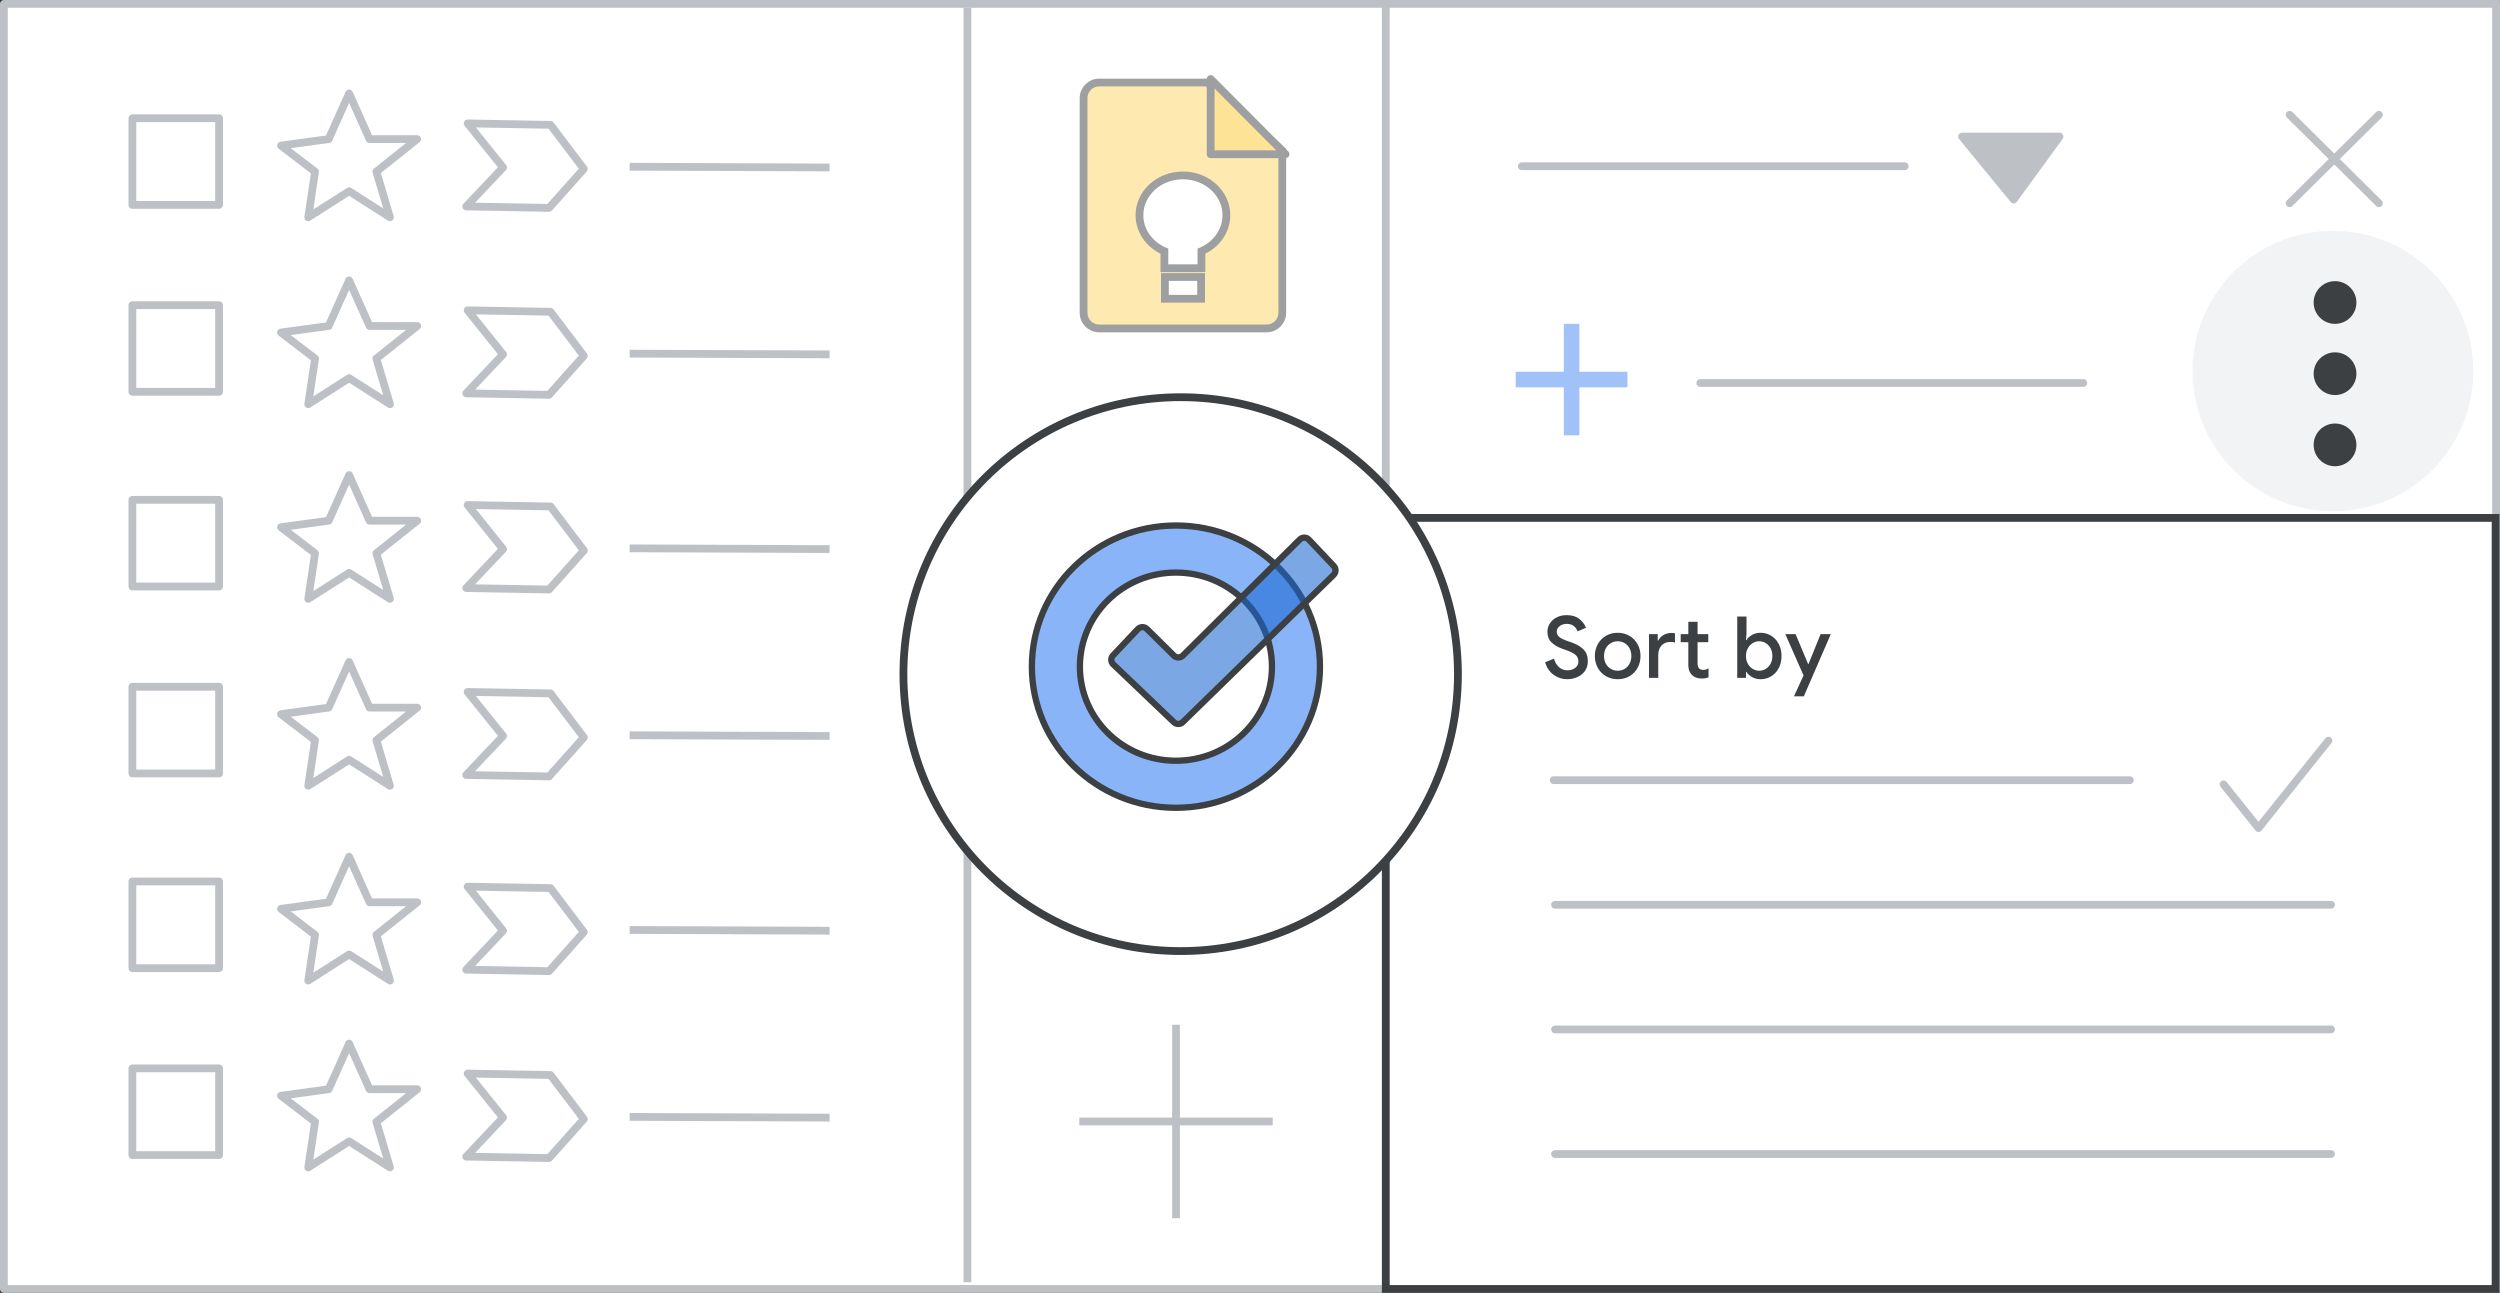 <?xml version="1.0" encoding="UTF-8"?>
<svg width="321px" height="166px" viewBox="0 0 321 166" version="1.1" xmlns="http://www.w3.org/2000/svg" xmlns:xlink="http://www.w3.org/1999/xlink">
    <rect x="0" y="0" width="321" height="166" fill="#333333" stroke="none"/>
    <title>tasks-new-sort-by</title>
    <g id="tasks-new-sort-by" stroke="none" stroke-width="1" fill="none" fill-rule="evenodd">
        <rect id="bg" fill="#FFFFFF" x="0.5" y="0.5" width="320" height="165"></rect>
        <g id="Logos/keep" opacity="0.5" transform="translate(139.13, 10.597)" stroke="#3C4043">
            <g id="Group-42" transform="translate(0, 0)">
                <path d="M2,0 L15.88,0 L15.88,0 L25.513,8.736 L25.513,29.573 C25.513,30.677 24.618,31.573 23.513,31.573 L2,31.573 C0.895,31.573 1.3527075e-16,30.677 0,29.573 L0,2 C-5.7935996e-16,0.895 0.895,-1.91384796e-17 2,0 Z" id="Rectangle" fill="#FDD663"></path>
                <path d="M25.961,0.275 L16.301,9.897 L16.301,0.275 L25.961,0.275 Z" id="Path-5" fill="#FBC72E" stroke-linejoin="round" transform="translate(20.776, 4.734) rotate(-90) translate(-20.776, -4.734) "></path>
            </g>
            <g id="Group-28" transform="translate(7.176, 11.925)" fill="#FFFFFF">
                <path d="M5.581,0 C8.663,0 11.162,2.287 11.162,5.109 C11.162,7.152 9.852,8.916 7.959,9.733 L7.958,11.922 L3.204,11.922 L3.203,9.733 C1.31,8.916 0,7.152 0,5.109 C0,2.287 2.499,0 5.581,0 Z" id="Combined-Shape"></path>
                <rect id="Rectangle" x="3.265" y="13.042" width="4.651" height="2.796"></rect>
            </g>
        </g>
        <g id="plus-sign" transform="translate(138, 131)" stroke="#BDC1C6" stroke-linecap="square">
            <line x1="13" y1="1.083" x2="13" y2="24.917" id="Line"></line>
            <line x1="1.083" y1="13" x2="24.917" y2="13" id="Line-2"></line>
        </g>
        <g id="Group-3" transform="translate(17, 12)" stroke="#BDC1C6" stroke-linejoin="round">
            <g id="Group-5" transform="translate(0, 49)">
                <rect id="Rectangle" x="0" y="3.18" width="11.13" height="11.13"></rect>
                <polygon id="Path-4" stroke-linecap="round" points="25.201 5.858 27.825 0 30.448 5.858 36.57 5.858 31.323 10.042 33.072 15.9 27.825 12.553 22.578 15.9 23.453 10.042 19.08 6.695"></polygon>
                <polygon id="Path" transform="translate(50.462, 9.307) rotate(1) translate(-50.462, -9.307) " points="42.953 3.975 47.597 9.556 42.953 14.64 53.589 14.64 57.972 9.556 53.589 3.975"></polygon>
            </g>
            <g id="Group-5-Copy-3" transform="translate(0, 73)">
                <rect id="Rectangle" x="0" y="3.18" width="11.13" height="11.13"></rect>
                <polygon id="Path-4" stroke-linecap="round" points="25.201 5.858 27.825 0 30.448 5.858 36.57 5.858 31.323 10.042 33.072 15.9 27.825 12.553 22.578 15.9 23.453 10.042 19.08 6.695"></polygon>
                <polygon id="Path" transform="translate(50.462, 9.307) rotate(1) translate(-50.462, -9.307) " points="42.953 3.975 47.597 9.556 42.953 14.64 53.589 14.64 57.972 9.556 53.589 3.975"></polygon>
            </g>
            <g id="Group-5-Copy-4" transform="translate(0, 98)">
                <rect id="Rectangle" x="0" y="3.18" width="11.13" height="11.13"></rect>
                <polygon id="Path-4" stroke-linecap="round" points="25.201 5.858 27.825 0 30.448 5.858 36.57 5.858 31.323 10.042 33.072 15.9 27.825 12.553 22.578 15.9 23.453 10.042 19.08 6.695"></polygon>
                <polygon id="Path" transform="translate(50.462, 9.307) rotate(1) translate(-50.462, -9.307) " points="42.953 3.975 47.597 9.556 42.953 14.64 53.589 14.64 57.972 9.556 53.589 3.975"></polygon>
            </g>
            <g id="Group-5-Copy-5" transform="translate(0, 122)">
                <rect id="Rectangle" x="0" y="3.18" width="11.13" height="11.13"></rect>
                <polygon id="Path-4" stroke-linecap="round" points="25.201 5.858 27.825 0 30.448 5.858 36.57 5.858 31.323 10.042 33.072 15.9 27.825 12.553 22.578 15.9 23.453 10.042 19.08 6.695"></polygon>
                <polygon id="Path" transform="translate(50.462, 9.307) rotate(1) translate(-50.462, -9.307) " points="42.953 3.975 47.597 9.556 42.953 14.64 53.589 14.64 57.972 9.556 53.589 3.975"></polygon>
            </g>
            <g id="Group-5-Copy" transform="translate(0, 24)">
                <rect id="Rectangle" x="0" y="3.18" width="11.13" height="11.13"></rect>
                <polygon id="Path-4" stroke-linecap="round" points="25.201 5.858 27.825 0 30.448 5.858 36.57 5.858 31.323 10.042 33.072 15.9 27.825 12.553 22.578 15.9 23.453 10.042 19.08 6.695"></polygon>
                <polygon id="Path" transform="translate(50.462, 9.307) rotate(1) translate(-50.462, -9.307) " points="42.953 3.975 47.597 9.556 42.953 14.64 53.589 14.64 57.972 9.556 53.589 3.975"></polygon>
            </g>
            <g id="Group-5-Copy-2">
                <rect id="Rectangle" x="0" y="3.18" width="11.13" height="11.13"></rect>
                <polygon id="Path-4" stroke-linecap="round" points="25.201 5.858 27.825 0 30.448 5.858 36.57 5.858 31.323 10.042 33.072 15.9 27.825 12.553 22.578 15.9 23.453 10.042 19.08 6.695"></polygon>
                <polygon id="Path" transform="translate(50.462, 9.307) rotate(1) translate(-50.462, -9.307) " points="42.953 3.975 47.597 9.556 42.953 14.64 53.589 14.64 57.972 9.556 53.589 3.975"></polygon>
            </g>
        </g>
        <g id="calendar-grid" transform="translate(81.255, 20.526)" stroke="#BDC1C6" stroke-linecap="square">
            <line x1="0.094" y1="122.883" x2="24.764" y2="122.974" id="Line-4"></line>
            <line x1="0.094" y1="98.883" x2="24.764" y2="98.974" id="Line-4-Copy"></line>
            <line x1="0.094" y1="73.883" x2="24.764" y2="73.974" id="Line-4-Copy-2"></line>
            <line x1="0.094" y1="49.883" x2="24.764" y2="49.974" id="Line-4-Copy-3"></line>
            <line x1="0.094" y1="24.883" x2="24.764" y2="24.974" id="Line-4-Copy-4"></line>
            <line x1="0.094" y1="0.883" x2="24.764" y2="0.974" id="Line-4-Copy-5"></line>
        </g>
        <line x1="124.217" y1="1.5" x2="124.217" y2="164.137" id="Line-Copy" stroke="#BDC1C6" stroke-linecap="square"></line>
        <rect id="border" stroke="#BDC1C6" stroke-linejoin="round" x="0.5" y="0.5" width="320" height="165"></rect>
        <g id="right-sidebar" transform="translate(177.936, 0.5)">
            <rect id="Rectangle" stroke="#BDC1C6" fill="#FFFFFF" x="0" y="0" width="142.555" height="165"></rect>
            <rect id="Rectangle-Copy" stroke="#3C4043" fill="#FFFFFF" x="0" y="66" width="142.5" height="99"></rect>
            <polyline id="Path" stroke="#BDC1C6" stroke-linecap="round" stroke-linejoin="round" points="107.564 100.21 112.054 105.823 121.034 94.598"></polyline>
            <g id="Group-2" transform="translate(103.588, 29.144)" fill="#F1F3F4">
                <ellipse id="Oval-Copy-2" cx="18.02" cy="18" rx="18.02" ry="18"></ellipse>
            </g>
            <g id="Group-2" transform="translate(17.123, 17.035)">
                <g id="Group-4" transform="translate(56.875, 0)" fill="#BDC1C6" stroke="#BDC1C6" stroke-linecap="round" stroke-linejoin="round">
                    <g id="Icons/arrow-expand-sm">
                        <polygon id="Path-4" points="0 0 12.508 0 6.622 8.084"></polygon>
                    </g>
                </g>
                <g id="UI/line-light-grey" transform="translate(0, 3.079)" stroke="#BDC1C6" stroke-linecap="round" stroke-linejoin="round">
                    <line x1="0.337" y1="0.732" x2="49.507" y2="0.732" id="Line-5"></line>
                </g>
                <g id="UI/line-light-grey" transform="translate(22.928, 30.91)" stroke="#BDC1C6" stroke-linecap="round" stroke-linejoin="round">
                    <line x1="0.337" y1="0.732" x2="49.507" y2="0.732" id="Line-5"></line>
                </g>
                <g id="UI/line-light-grey-Copy-2" transform="translate(3.928, 81.91)" stroke="#BDC1C6" stroke-linecap="round" stroke-linejoin="round">
                    <line x1="0.507" y1="0.732" x2="74.493" y2="0.732" id="Line-5"></line>
                </g>
                <g id="UI/line-light-grey-Copy-3" transform="translate(3.928, 97.91)" stroke="#BDC1C6" stroke-linecap="round" stroke-linejoin="round">
                    <line x1="0.682" y1="0.732" x2="100.318" y2="0.732" id="Line-5"></line>
                </g>
                <g id="Text-Copy" transform="translate(3.33, 61.448)" fill="#3C4043" fill-rule="nonzero">
                    <path d="M2.849,8.228 C2.196,8.228 1.61,8.037 1.089,7.656 C0.568,7.275 0.205,6.739 0,6.05 L1.144,5.588 C1.261,6.028 1.47,6.387 1.771,6.666 C2.072,6.945 2.435,7.084 2.86,7.084 C3.256,7.084 3.591,6.981 3.866,6.776 C4.141,6.571 4.279,6.288 4.279,5.929 C4.279,5.599 4.158,5.326 3.916,5.109 C3.674,4.893 3.256,4.682 2.662,4.477 L2.167,4.301 C1.632,4.11 1.186,3.845 0.831,3.503 C0.475,3.163 0.297,2.71 0.297,2.145 C0.297,1.756 0.402,1.397 0.611,1.067 C0.82,0.737 1.113,0.477 1.49,0.286 C1.868,0.095 2.295,0 2.772,0 C3.454,0 4,0.167 4.411,0.5 C4.822,0.834 5.1,1.21 5.247,1.628 L4.158,2.09 C4.085,1.826 3.931,1.599 3.696,1.408 C3.461,1.217 3.157,1.122 2.783,1.122 C2.424,1.122 2.119,1.217 1.87,1.408 C1.621,1.599 1.496,1.841 1.496,2.134 C1.496,2.405 1.608,2.631 1.831,2.811 C2.055,2.99 2.402,3.161 2.871,3.322 L3.377,3.498 C4.052,3.733 4.572,4.037 4.939,4.411 C5.306,4.785 5.489,5.284 5.489,5.907 C5.489,6.42 5.359,6.851 5.098,7.199 C4.838,7.548 4.505,7.806 4.098,7.975 C3.691,8.144 3.274,8.228 2.849,8.228 Z" id="Path"></path>
                    <path d="M9.328,8.228 C8.763,8.228 8.257,8.098 7.81,7.838 C7.363,7.577 7.014,7.22 6.765,6.765 C6.516,6.31 6.391,5.804 6.391,5.247 C6.391,4.69 6.516,4.184 6.765,3.729 C7.014,3.274 7.363,2.917 7.81,2.656 C8.257,2.396 8.763,2.266 9.328,2.266 C9.885,2.266 10.388,2.398 10.835,2.662 C11.282,2.926 11.631,3.285 11.88,3.74 C12.129,4.195 12.254,4.697 12.254,5.247 C12.254,5.804 12.129,6.31 11.88,6.765 C11.631,7.22 11.284,7.577 10.841,7.838 C10.397,8.098 9.893,8.228 9.328,8.228 Z M9.328,7.139 C9.643,7.139 9.933,7.062 10.197,6.908 C10.461,6.754 10.674,6.534 10.835,6.248 C10.996,5.962 11.077,5.628 11.077,5.247 C11.077,4.866 10.996,4.532 10.835,4.246 C10.674,3.96 10.461,3.74 10.197,3.586 C9.933,3.432 9.643,3.355 9.328,3.355 C9.013,3.355 8.721,3.432 8.454,3.586 C8.186,3.74 7.971,3.96 7.81,4.246 C7.649,4.532 7.568,4.866 7.568,5.247 C7.568,5.628 7.649,5.962 7.81,6.248 C7.971,6.534 8.186,6.754 8.454,6.908 C8.721,7.062 9.013,7.139 9.328,7.139 Z" id="Shape"></path>
                    <path d="M20.108,8.14 C19.851,8.14 19.617,8.101 19.404,8.024 C19.191,7.947 19.015,7.839 18.876,7.7 C18.553,7.399 18.392,6.974 18.392,6.424 L18.392,3.476 L17.413,3.476 L17.413,2.442 L18.392,2.442 L18.392,0.858 L19.58,0.858 L19.58,2.442 L20.955,2.442 L20.955,3.476 L19.58,3.476 L19.58,6.171 C19.58,6.479 19.639,6.695 19.756,6.82 C19.881,6.959 20.071,7.029 20.328,7.029 C20.46,7.029 20.574,7.013 20.669,6.979 C20.764,6.947 20.871,6.893 20.988,6.82 L20.988,7.975 C20.739,8.085 20.445,8.14 20.108,8.14 Z M13.343,2.442 L14.465,2.442 L14.465,3.267 L14.531,3.267 C14.67,2.966 14.896,2.728 15.207,2.552 C15.519,2.376 15.855,2.288 16.214,2.288 C16.412,2.288 16.566,2.303 16.676,2.332 L16.676,3.52 C16.529,3.469 16.331,3.443 16.082,3.443 C15.613,3.443 15.237,3.593 14.954,3.894 C14.672,4.195 14.531,4.602 14.531,5.115 L14.531,8.052 L13.343,8.052 L13.343,2.442 Z" id="Shape"></path>
                    <path d="M27.665,8.228 C27.262,8.228 26.901,8.138 26.581,7.958 C26.262,7.779 26.022,7.561 25.861,7.304 L25.795,7.304 L25.795,8.052 L24.673,8.052 L24.673,0.176 L25.861,0.176 L25.861,2.42 L25.795,3.201 L25.861,3.201 C26.022,2.937 26.262,2.715 26.581,2.535 C26.901,2.356 27.262,2.266 27.665,2.266 C28.171,2.266 28.629,2.394 29.04,2.651 C29.451,2.908 29.773,3.261 30.008,3.712 C30.243,4.163 30.36,4.675 30.36,5.247 C30.36,5.819 30.243,6.332 30.008,6.787 C29.773,7.242 29.451,7.596 29.04,7.848 C28.629,8.101 28.171,8.228 27.665,8.228 Z M27.489,7.139 C27.79,7.139 28.07,7.06 28.331,6.902 C28.591,6.745 28.798,6.523 28.952,6.237 C29.106,5.951 29.183,5.621 29.183,5.247 C29.183,4.873 29.106,4.543 28.952,4.257 C28.798,3.971 28.591,3.749 28.331,3.591 C28.07,3.434 27.79,3.355 27.489,3.355 C27.196,3.355 26.919,3.434 26.659,3.591 C26.398,3.749 26.189,3.971 26.032,4.257 C25.874,4.543 25.795,4.873 25.795,5.247 C25.795,5.621 25.874,5.951 26.032,6.237 C26.189,6.523 26.398,6.745 26.659,6.902 C26.919,7.06 27.196,7.139 27.489,7.139 Z" id="Shape"></path>
                    <polygon id="Path" points="33.187 7.744 30.844 2.442 32.164 2.442 33.77 6.27 33.825 6.27 35.376 2.442 36.685 2.442 33.22 10.428 31.955 10.428"></polygon>
                </g>
                <g id="UI/line-light-grey-Copy-6" transform="translate(3.928, 113.91)" stroke="#BDC1C6" stroke-linecap="round" stroke-linejoin="round">
                    <line x1="0.682" y1="0.732" x2="100.318" y2="0.732" id="Line-5"></line>
                </g>
                <g id="UI/line-light-grey-Copy-7" transform="translate(3.928, 129.91)" stroke="#BDC1C6" stroke-linecap="round" stroke-linejoin="round">
                    <line x1="0.682" y1="0.732" x2="100.318" y2="0.732" id="Line-5"></line>
                </g>
                <g id="plus-sign" opacity="0.5" transform="translate(0, 24.488)" stroke="#4285F4" stroke-linecap="square" stroke-width="2">
                    <line x1="6.734" y1="0.56" x2="6.734" y2="12.869" id="Line"></line>
                    <line x1="0.561" y1="6.714" x2="12.907" y2="6.714" id="Line-2"></line>
                </g>
            </g>
            <g id="Icons/menu-more-dark-grey" transform="translate(119.137, 35.6)" fill="#3C4043">
                <ellipse id="Oval" cx="2.745" cy="2.742" rx="2.745" ry="2.742"></ellipse>
                <ellipse id="Oval" cx="2.745" cy="11.882" rx="2.745" ry="2.742"></ellipse>
                <ellipse id="Oval" cx="2.745" cy="21.022" rx="2.745" ry="2.742"></ellipse>
            </g>
        </g>
        <g id="Group" transform="translate(116, 51)">
            <ellipse id="Oval" stroke="#3C4043" fill="#FFFFFF" cx="35.599" cy="35.559" rx="35.599" ry="35.559"></ellipse>
            <g id="Logos/tasks" transform="translate(16.494, 16.475)" stroke-width="0.812">
                <g id="Group-3">
                    <path d="M10.448,17.829 L18.239,25.258 C18.556,25.56 19.054,25.557 19.367,25.252 L38.739,6.341 C39.056,6.031 39.066,5.525 38.762,5.202 L35.564,1.814 C35.256,1.488 34.742,1.473 34.416,1.78 C34.411,1.785 34.407,1.79 34.402,1.795 L19.377,16.706 C19.061,17.019 18.551,17.02 18.234,16.707 L14.768,13.284 C14.449,12.969 13.935,12.972 13.62,13.291 C13.616,13.295 13.611,13.3 13.607,13.304 L10.418,16.684 C10.112,17.009 10.125,17.521 10.448,17.829 Z" id="Path-2" stroke="#FFFFFF" fill="#FFFFFF"></path>
                    <path d="M18.495,0 C28.709,0 36.99,8.114 36.99,18.123 C36.99,28.131 28.709,36.245 18.495,36.245 C8.28,36.245 0,28.131 0,18.123 C0,8.114 8.28,0 18.495,0 Z M18.495,6.041 C11.685,6.041 6.165,11.45 6.165,18.123 C6.165,24.795 11.685,30.204 18.495,30.204 C25.305,30.204 30.825,24.795 30.825,18.123 C30.825,11.45 25.305,6.041 18.495,6.041 Z" id="Combined-Shape" stroke="#3C4043" fill="#8AB4F8"></path>
                    <g id="Group-2" transform="translate(9.864, 1.208)" fill="#1967D2" fill-opacity="0.572" stroke="#3C4043">
                        <path d="M0.584,16.621 L8.375,24.05 C8.692,24.352 9.19,24.349 9.503,24.043 L28.875,5.132 C29.192,4.823 29.202,4.316 28.898,3.994 L25.7,0.605 C25.392,0.279 24.878,0.264 24.552,0.572 C24.547,0.577 24.543,0.582 24.538,0.586 L9.513,15.498 C9.197,15.811 8.687,15.812 8.37,15.499 L4.904,12.075 C4.585,11.76 4.071,11.764 3.756,12.083 C3.752,12.087 3.747,12.092 3.743,12.096 L0.554,15.476 C0.248,15.801 0.261,16.313 0.584,16.621 Z" id="Path-2"></path>
                    </g>
                </g>
            </g>
        </g>
        <g id="Icons/close" transform="translate(293.467, 14.172)" stroke="#BDC1C6" stroke-linecap="round">
            <g id="Group" transform="translate(-0, 0)">
                <line x1="0.521" y1="0.568" x2="11.986" y2="11.926" id="Line-8"></line>
                <line x1="0.521" y1="0.568" x2="11.986" y2="11.926" id="Line-8" transform="translate(6.254, 6.247) scale(-1, 1) translate(-6.254, -6.247) "></line>
            </g>
        </g>
    </g>
</svg>